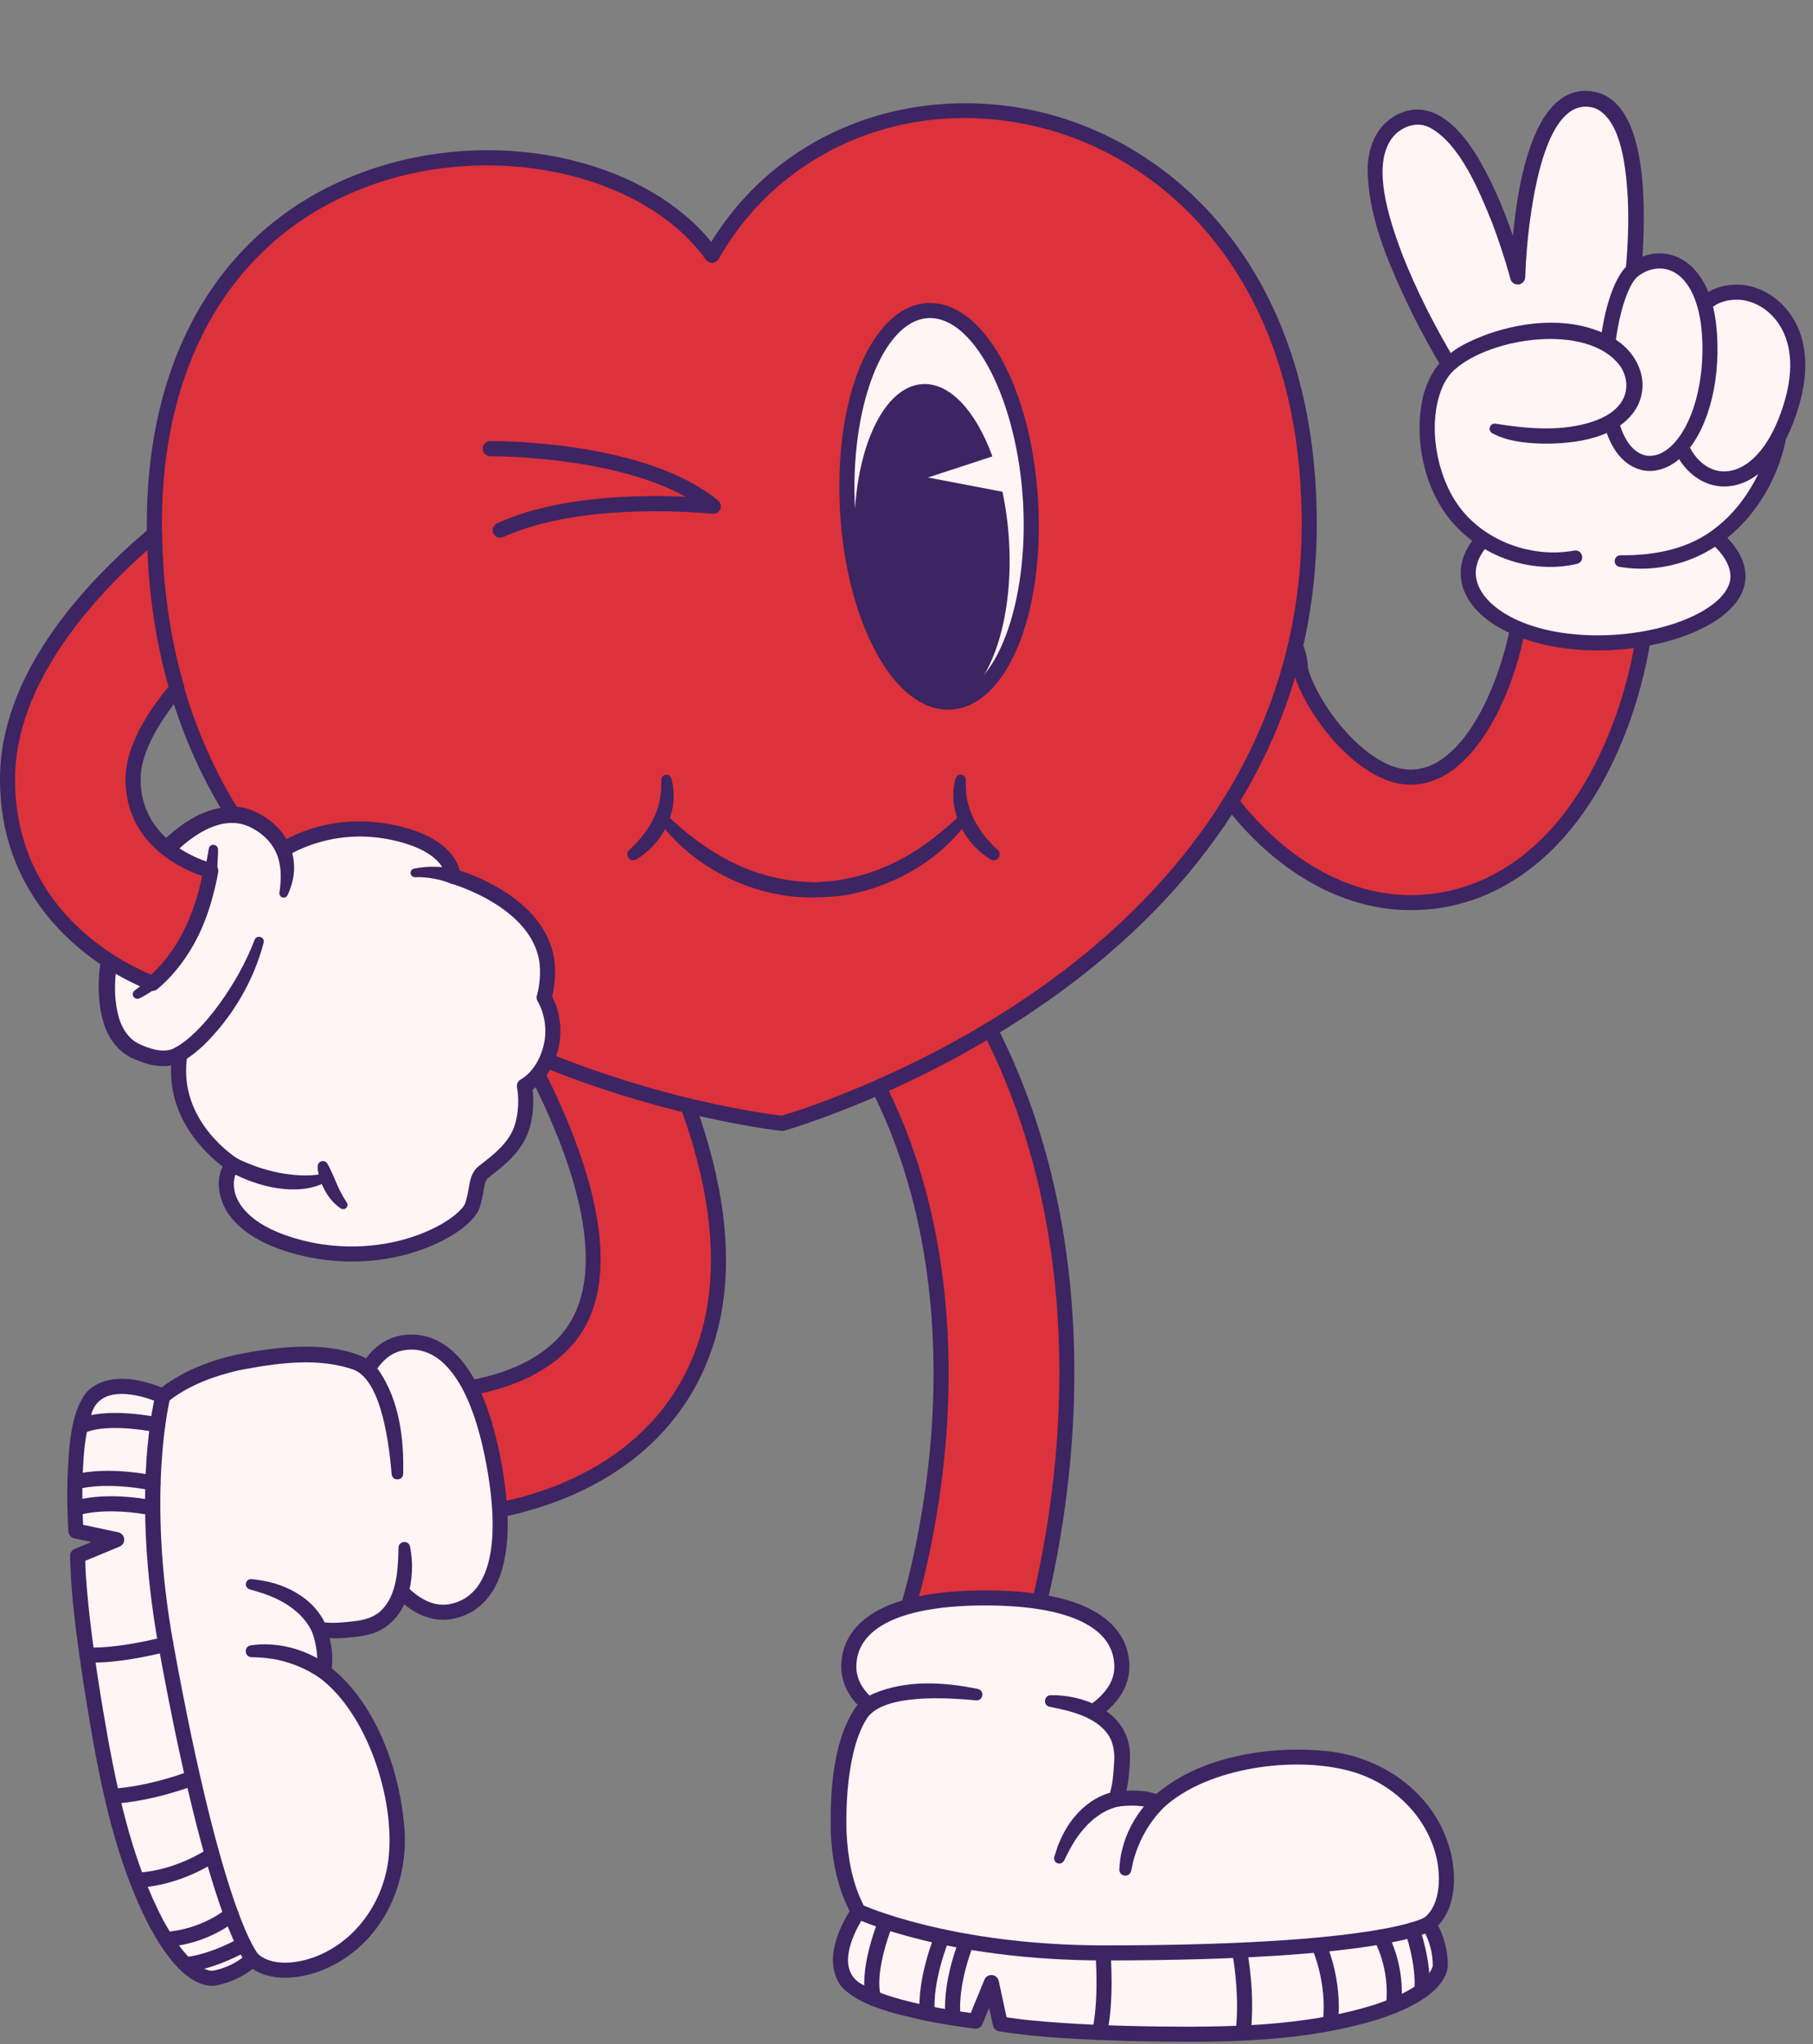 <?xml version="1.0" encoding="UTF-8" standalone="no"?><svg xmlns="http://www.w3.org/2000/svg" xmlns:xlink="http://www.w3.org/1999/xlink" data-name="Layer 2" fill="#3d2462" height="814.6" preserveAspectRatio="xMidYMid meet" version="1" viewBox="0.0 -36.2 722.3 814.6" width="722.3" zoomAndPan="magnify"><rect x="0.0" y="-36.2" width="722.3" height="814.6" fill="#808080" stroke="none"/><g data-name="Converted"><g><g><g id="change1_4"><path d="m385.124,638.34c-2.628,0-5.301-.418-7.931-1.297-13.08-4.374-20.145-18.513-15.796-31.595h0c.099-.3,9.922-30.421,12.777-72.278,2.559-37.518-.117-92.664-27.395-142.325-6.647-12.102-2.226-27.301,9.876-33.948,12.104-6.646,27.301-2.225,33.948,9.876,63.493,115.593,20.105,248.871,18.227,254.488-3.499,10.464-13.249,17.079-23.707,17.079Z" fill="#dc323c"/></g><g id="change2_4"><path d="m385.124,641.34c-3.011,0-5.999-.488-8.882-1.452-14.617-4.888-22.554-20.762-17.692-35.386.095-.289,9.817-30.272,12.631-71.536,2.532-37.117-.102-91.651-27.031-140.677-3.601-6.555-4.433-14.12-2.344-21.302,2.09-7.181,6.85-13.12,13.405-16.72,13.534-7.432,30.591-2.468,38.021,11.061,64.115,116.724,20.338,251.216,18.443,256.884-3.826,11.441-14.496,19.128-26.552,19.128Zm-16.471-284.526c-3.578,0-7.203.873-10.554,2.713-5.15,2.829-8.892,7.495-10.532,13.137-1.642,5.643-.988,11.587,1.842,16.737,27.629,50.3,30.345,106.057,27.758,143.974-2.869,42.074-12.82,72.707-12.921,73.012-3.822,11.499,2.413,23.972,13.897,27.812,2.269.758,4.617,1.142,6.98,1.142,9.472,0,17.854-6.041,20.861-15.03,1.86-5.566,44.854-137.644-18.012-252.093-3.999-7.28-11.546-11.403-19.32-11.403Z"/></g></g><g><g id="change1_2"><path d="m184.124,567.484l-2.416-49.941-.154.008c.354-.021,35.523-2.443,48.908-26.528,12.432-22.371,4.995-60.132-21.506-109.201-6.562-12.148-2.032-27.315,10.116-33.877,12.149-6.562,27.316-2.032,33.877,10.117,35.678,66.058,42.722,119.133,20.938,157.749-27.138,48.106-87.218,51.551-89.763,51.674Z" fill="#dc323c"/></g><g id="change2_3"><path d="m184.122,570.484c-1.591,0-2.917-1.25-2.994-2.855l-2.37-48.989c-.112-.288-.182-.598-.199-.923-.092-1.648,1.166-3.061,2.813-3.161.331-.021,33.952-2.47,46.468-24.991,11.909-21.43,4.467-58.194-21.523-106.318-7.337-13.584-2.254-30.605,11.33-37.942,13.586-7.336,30.605-2.252,37.942,11.331,36.2,67.024,43.235,121.075,20.911,160.649-27.943,49.534-89.619,53.07-92.231,53.196-.049.002-.098.003-.146.003Zm.719-50.274l2.13,44.042c12.638-1.247,61.027-8.656,84.303-49.916,21.245-37.66,14.191-89.759-20.964-154.849-2.793-5.171-7.432-8.945-13.062-10.626-5.63-1.681-11.579-1.069-16.75,1.723s-8.944,7.432-10.626,13.062c-1.681,5.631-1.069,11.579,1.724,16.75,27.013,50.016,34.442,88.774,21.488,112.084-11.754,21.151-39.026,26.504-48.243,27.73Z"/></g></g><g><g id="change1_3"><path d="m561.982,323.465c-24.458,0-48.702-12.858-68.264-36.205-11.806-14.09-25.592-37.271-25.592-56.231,0-13.807,11.193-25,25-25,13.62,0,24.696,10.893,24.994,24.441.532,3.058,5.038,14.637,15.251,26.224,5.521,6.264,16.579,16.771,28.61,16.771,26.698,0,43.035-47.042,44.306-72.26.695-13.79,12.456-24.411,26.227-23.709,13.79.694,24.405,12.437,23.709,26.227-.903,17.916-6.79,45.886-20.602,70.656-17.651,31.653-43.804,49.086-73.641,49.086Zm-43.856-92.453v.017-.017Zm-.035-.728h0,0Z" fill="#dc323c"/></g><g id="change2_19"><path d="m561.982,326.465c-25.361,0-50.421-13.239-70.564-37.278-12.129-14.476-26.292-38.393-26.292-58.158,0-15.439,12.561-28,28-28,15.018,0,27.519,12.142,27.986,27.119.634,3.033,4.989,13.762,14.51,24.562,5.187,5.884,15.507,15.755,26.36,15.755,24.464,0,40.122-45.853,41.31-69.411.377-7.469,3.642-14.346,9.195-19.364,5.553-5.018,12.742-7.571,20.181-7.19,7.468.376,14.344,3.639,19.359,9.187,5.016,5.548,7.57,12.717,7.193,20.187-.92,18.255-6.914,46.747-20.978,71.966-18.205,32.646-45.288,50.625-76.261,50.625Zm-68.856-117.437c-12.131,0-22,9.869-22,22,0,18.155,13.409,40.601,24.892,54.305,18.982,22.655,42.409,35.132,65.965,35.132,28.7,0,53.923-16.886,71.021-47.547,13.561-24.319,19.339-51.768,20.226-69.346.296-5.869-1.712-11.502-5.652-15.861-3.94-4.359-9.343-6.923-15.212-7.218-5.852-.298-11.492,1.708-15.854,5.649-4.363,3.943-6.93,9.347-7.226,15.214-1.359,26.957-18.328,75.109-47.302,75.109-13.211,0-25.006-11.145-30.861-17.788-9.203-10.44-14.116-21.189-15.567-26.104-.271-.451-.428-.979-.428-1.544,0-.083.004-.167.01-.249-.008-.081-.013-.162-.015-.244-.261-11.859-10.128-21.507-21.995-21.507Z"/></g></g><g><g><g id="change3_6"><path d="m692.413,193.692c-.259,14.771-28.001,26.777-57.678,26.257-29.676-.52-50.049-13.371-49.79-28.141.259-14.771,23.09-29.933,52.766-29.412,29.676.52,54.961,16.526,54.702,31.297Z" fill="#fff5f5"/></g><g id="change2_20"><path d="m636.562,222.965c-.627,0-1.253-.005-1.879-.017-30.367-.532-53.04-13.942-52.738-31.193.313-17.753,26.404-32.904,55.819-32.359,14.356.252,28.954,4.16,40.051,10.722,11.329,6.7,17.743,15.312,17.598,23.627-.146,8.304-7.1,15.957-19.58,21.548-10.951,4.905-25.167,7.672-39.271,7.672Zm-.345-57.583c-27.462,0-48.05,13.799-48.272,26.479-.209,11.925,17.256,24.57,46.844,25.089,13.876.237,27.929-2.357,38.591-7.133,10.089-4.519,15.933-10.416,16.033-16.177h0c.106-6.006-5.371-12.869-14.652-18.357-10.229-6.049-23.752-9.653-37.102-9.887-.481-.008-.964-.013-1.441-.013Z"/></g></g><g><g id="change3_4"><path d="m627.716,185.837c-20.209,4.546-53.022-6.082-58.393-42.442-3.746-25.361,7.928-34.267,7.928-34.267,0,0-47.569-76.908-21.672-95.439,28.234-20.202,49.08,60.487,49.08,60.487,0,0,1.409-69.011,25.802-71.012,24.393-2.001,22.183,50.585,20.301,68.337-1.882,17.752,13.941,24.497,25.825,26.783,26.678,5.131,38.061,22.788,30.196,46.88-6.924,21.209-25.979,45.46-61.338,42.206" fill="#fff5f5"/></g><g id="change2_2"><path d="m628.31,188.478c-20.466,4.793-43.128-4.765-54.131-22.607-7.952-12.943-10.704-30.137-7.004-44.921,1.508-5.242,4.009-10.582,8.257-14.207,0,0-.732,3.963-.732,3.963-4.238-7.002-8.081-14.07-11.734-21.319-8.634-17.871-18.041-38.146-18.088-58.4.082-9.227,4.109-18.505,13.321-22.195,14.044-5.815,25.334,8.531,31.419,19.192,8.146,14.33,13.525,29.634,17.942,45.432.02.021-5.898.693-5.902.699.775-19.042,4.376-73.701,29.811-74.115,28.13.034,23.729,56.046,22.271,74.928-.087,10.285,9.341,16.583,18.401,19.098,3.431,1.02,6.993,1.581,10.461,2.515,5.705,1.604,11.385,4.078,16.245,7.594,0,0,.569.469.569.469,0,0,1.137.942,1.137.942,1.492,1.098,2.964,2.824,4.239,4.142,2.525,3.066,4.501,6.655,5.811,10.408.374,1.588,1.194,4.151,1.279,5.805,0,0,.192,1.469.192,1.469.224,2.242.233,5.07-.02,7.308-.095.728-.142,2.144-.328,2.879-4.085,23.113-20.724,44.992-44.051,51.008-7.346,1.993-15.079,2.37-22.443,1.123-1.271-.215-2.126-1.419-1.911-2.69.192-1.133,1.17-1.936,2.28-1.944,13.811.134,27.745-2.502,38.57-11.425,11.32-8.869,20.424-25.121,21.812-39.487,1.271-12.199-4.497-22.418-15.572-27.988-6.132-3.436-13.293-4.38-20.019-6.209-7.493-2.236-14.977-6.104-19.384-13.022-2.261-3.525-3.413-7.757-3.477-11.814,0-3.988.54-7.276.736-11.08.457-7.089.581-14.212.253-21.271-.646-10.623-2.198-31.005-12.871-35.778-18.947-6.294-24.568,33.308-26.288,46.011-.876,7.043-1.472,14.217-1.703,21.248-.038,1.667-1.432,2.986-3.099,2.931-1.362-.044-2.482-.994-2.808-2.25-2.045-7.566-4.55-15.175-7.365-22.552-4.977-12.362-12.735-31.279-24.686-37.692-4.577-2.43-9.768-.944-13.446,2.315-11.225,10.545-2.321,35.432,2.348,48.006,5.767,14.7,13.092,29.025,21.2,42.554.626,1.034.522,2.305-.163,3.215,0,0-.568.749-.568.749,0,0-.161.147-.161.147-1.409,1.301-2.521,3.034-3.467,4.704-6.846,13.677-3.897,33.622,3.877,46.296,9.598,15.861,29.898,23.849,47.867,20.525,3.444-.557,4.48,4.399,1.123,5.293h0Z"/></g></g><g><g id="change3_1"><path d="m674.02,93.527c-2.245,7.23-15.583,43.923,3.089,57.789,11.095,8.239,28.671,1.948,36.949-27.484,8.278-29.432-9.017-43.275-21.414-43.603-9.852-.26-16.091,5.138-18.625,13.298Z" fill="#fff5f5"/></g><g id="change2_18"><path d="m686.888,157.656c-4.096,0-8.062-1.328-11.567-3.931-19.283-14.32-8.283-48.339-4.668-59.518.2-.619.37-1.146.502-1.569h0c3.128-10.072,11.015-15.669,21.569-15.407,7.488.198,15.207,4.483,20.146,11.184,4.711,6.392,9.242,17.866,4.077,36.229-4.789,17.026-13.146,28.355-23.532,31.9-2.179.744-4.37,1.112-6.526,1.112Zm-10.003-63.24h0c-.137.442-.314.991-.523,1.637-8.819,27.273-7.966,45.056,2.537,52.855,3.717,2.761,8.182,3.457,12.578,1.958,8.339-2.846,15.518-12.996,19.694-27.846,4.508-16.03.785-25.73-3.132-31.045-4.62-6.269-11.022-8.628-15.474-8.746-10.055-.271-14.05,5.938-15.681,11.188Z"/></g></g><g><g id="change3_12"><path d="m650.762,71.501c-11.934,9.157-18.887,72.187,4.602,76.812,15.061,2.19,27.625-22.275,25.708-51.261-1.917-28.986-19.214-34.064-30.31-25.551Z" fill="#fff5f5"/></g><g id="change2_48"><path d="m657.242,151.45c-.768,0-1.538-.056-2.311-.168-.05-.007-.099-.016-.147-.025-5.486-1.08-12.746-5.443-16.178-20.093-4.92-21.007.679-54.637,10.329-62.042h0c5.973-4.582,13.306-5.611,19.622-2.752,5.194,2.352,14.115,9.438,15.507,30.484,1.363,20.604-4.252,39.923-14.304,49.217-3.835,3.546-8.122,5.379-12.519,5.379Zm-1.373-6.095c3.367.46,6.668-.777,9.818-3.689,8.64-7.988,13.619-25.837,12.391-44.416-.866-13.092-5.238-22.355-11.995-25.414-4.263-1.93-9.309-1.166-13.495,2.046-6.452,4.951-13.029,35.033-8.14,55.914,1.486,6.343,4.673,14.179,11.421,15.56Z"/></g></g><g><g id="change3_2"><path d="m595.214,134.544c15.206,5.458,53.394,5.269,55.888-15.662,1.229-14.649-16.016-25.822-41.78-22.712-14.479,1.748-28.021,8.296-32.072,12.958" fill="#fff5f5"/></g><g id="change2_1"><path d="m595.898,132.638c11.927,1.909,24.704,3.09,36.432-.171,5.335-1.496,11.007-4.079,13.849-8.826,2.784-4.463,2.109-10.301-1.06-14.457-13.109-16.726-51.343-10.931-65.635,1.945-2.657,2.891-7.057-.939-4.498-3.97,4.937-5.143,11.395-7.818,17.851-10.287,15.716-5.425,34.228-6.994,49.332,1.322,9.733,5.387,15.523,16.885,10.17,27.494-6.959,12.882-25.164,15.109-38.292,14.871-6.685-.226-13.455-.924-19.517-4.109-2.054-1.114-.905-4.265,1.368-3.812h0Z"/></g></g></g><g><g id="change1_1"><path d="m311.642,411.435s209.954-58.659,209.954-238.927c0-177.337-180-208.725-237.913-106.986C235.944-1,61.502,7.609,61.502,172.507c0,212.869,250.14,238.927,250.14,238.927Z" fill="#dc323c"/></g><g id="change2_30"><path d="m311.642,414.434c-.104,0-.207-.005-.311-.016-.632-.066-63.835-6.957-126.163-39.97-36.718-19.448-65.992-44.024-87.012-73.044-26.312-36.329-39.654-79.696-39.654-128.896,0-71.52,33.422-123.291,91.696-142.037,24.852-7.995,52.434-8.998,77.669-2.821,23.485,5.748,43.004,17.223,55.499,32.528,13.536-21.868,33.268-38.181,57.311-47.321,23.993-9.123,51.323-10.41,76.958-3.625,51.708,13.686,106.961,63.766,106.961,163.276,0,41.699-11.195,80.39-33.276,114.997-17.624,27.622-42.173,52.692-72.966,74.515-52.309,37.071-105.375,52.157-105.904,52.305-.264.074-.535.111-.808.111ZM193.996,29.703c-14.017,0-28.305,2.087-41.96,6.48-55.629,17.896-87.534,67.584-87.534,136.325,0,87.024,41.49,153.155,123.318,196.556,58.179,30.857,117.158,38.56,123.563,39.322,5.73-1.692,55.016-16.862,103.644-51.363,47.247-33.521,103.568-92.743,103.568-184.515,0-96.104-52.946-144.361-102.497-157.476-52.099-13.789-104.265,7.099-129.809,51.973-.506.889-1.43,1.458-2.45,1.512-1.039.051-1.999-.417-2.595-1.247-17.093-23.818-51.276-37.568-87.249-37.568Z"/></g></g><g><g><g><g id="change3_9"><path d="m112.745,302.483s20.548-14.414,49.716-5.425c18.199,5.608,18.022,15.927,18.022,15.927,0,0,37.186,10.291,37.652,37.263.107,6.516-1.357,11.047-1.357,11.047,0,0,5.989,9.353,2.263,21.444-3.227,10.471-10.123,13.805-10.123,13.805,0,0,1.742,7.634-.985,16.484-3.16,10.252-14.555,16.538-16.171,18.602-2.195,2.804-1.501,5.859-3.484,12.294-2.756,8.944-34.905,27.481-72.55,15.881-32.603-10.047-26.177-31.122-22.455-31.629,0,0-25.503-15.622-21.761-43.268l41.234-82.425Z" fill="#fff5f5"/></g><g id="change2_47"><path d="m140.215,466.485c-8.531,0-17.119-1.27-25.372-3.813-27.128-8.36-28.015-23.952-27.641-28.532.173-2.115.712-4.005,1.507-5.5-6.984-5.31-23.371-20.493-20.171-44.135.044-.327.142-.645.29-.94l41.234-82.425c.223-.445.553-.828.96-1.114.889-.623,22.096-15.151,52.322-5.836,14.986,4.619,18.825,12.527,19.804,16.475,7.904,2.581,37.543,13.96,37.986,39.531.08,4.906-.672,8.783-1.143,10.706,1.618,3.139,5.241,11.931,1.916,22.721-2.508,8.137-7.094,12.472-9.717,14.386.381,3.088.686,9.163-1.392,15.903-2.669,8.657-10.387,14.624-14.533,17.829-.852.658-1.911,1.478-2.163,1.763-.763.975-.976,2.061-1.384,4.423-.309,1.79-.693,4.018-1.576,6.882-1.889,6.127-12.219,13.369-25.122,17.61-8.244,2.71-16.995,4.066-25.807,4.066Zm-45.941-35.482c-.549.715-1.692,3.486-.808,7.468,1.011,4.544,5.36,12.987,23.145,18.467,21.051,6.487,38.819,2.647,47.537-.219,12.94-4.253,20.337-10.676,21.262-13.677.77-2.498,1.104-4.431,1.398-6.136.453-2.626.845-4.894,2.591-7.124.626-.799,1.649-1.59,3.198-2.788,3.875-2.995,10.36-8.008,12.469-14.849,2.438-7.912.941-14.872.926-14.941-.302-1.358.368-2.754,1.621-3.36.211-.107,5.802-3.031,8.562-11.987,3.246-10.531-1.717-18.615-1.93-18.954-.472-.752-.595-1.686-.321-2.53.011-.034,1.31-4.196,1.212-10.075-.422-24.389-35.104-34.324-35.455-34.422-1.315-.366-2.221-1.576-2.197-2.942-.009-.274-.397-8.229-15.905-13.009-24.66-7.599-43.032,2.501-46.518,4.637l-40.639,81.234c-3.073,25.02,19.455,39.228,20.422,39.824,1.077.665,1.624,1.937,1.361,3.175-.219,1.036-.96,1.864-1.931,2.208Z"/></g></g><g id="change2_23"><path d="m129.432,435.031c-11.101,5.672-27.246,1.59-37.579-4.212-3.271-1.968-.687-6.888,2.787-5.311,2.622,1.268,5.319,2.372,8.072,3.335,5.456,1.856,11.219,3.039,16.963,3.287,2.911.125,5.783.023,8.502-.538,2.055-.413,3.084,2.444,1.254,3.439h0Z"/></g><g id="change2_24"><path d="m130.482,427.58c2.147,3.734,3.439,7.922,5.483,11.698.659,1.236,1.377,2.408,2.138,3.61.582.796.386,1.934-.456,2.462-.57.361-1.273.341-1.811.008-4.219-2.743-6.943-7.325-8.463-12.007-.449-2.038-2.141-6.622,1.259-6.91.814-.002,1.494.467,1.849,1.14h0Z"/></g><g id="change2_25"><path d="m164.937,309.914c5.487-1.088,10.949-.983,16.429.204,1.624.356,2.652,1.961,2.296,3.585-.377,1.803-2.362,2.848-4.063,2.149-2.184-.877-4.503-1.552-6.895-1.971-2.369-.427-4.973-.645-7.34-.547-2.097.069-2.465-2.981-.426-3.42h0Z"/></g><g><g id="change3_7"><path d="m103.24,338.863c-6.165,20.006-22.271,41.044-33.589,45.882-4.757,2.034-12.011-.29-16.062-2.357-14.211-7.249-14.621-34.666-1.818-59.764,12.802-25.098,34.701-39.567,48.912-32.318,4.41,2.249,18.364,9.888,12.259,29.698" fill="#fff5f5"/></g><g id="change2_44"><path d="m105.047,339.42c-4.093,15.53-12.57,29.803-24.06,41.038-3.585,3.216-7.537,6.566-12.306,7.81-6.041,1.101-11.27-.626-16.518-3.066-5.269-2.64-8.88-7.781-10.697-13.165-8.69-27.772,10.006-67.072,34.41-81.708,7.455-4.527,17.85-7.262,26.234-2.868,13.207,6.387,18.778,19.693,12.451,33.043-.41.853-1.434,1.213-2.288.803-.695-.334-1.062-1.077-.953-1.802.722-4.783.784-9.414-.402-13.527-1.539-5.259-5.364-9.442-10.172-12.031-15.144-8.723-33.492,10.011-41.275,22.11-9.604,15.012-17.189,36.261-11.921,53.882,1.336,4.02,3.744,7.695,7.477,9.642,3.991,1.919,9.34,3.822,13.531,2.268,3.6-1.664,6.742-4.293,9.568-7.071,3.382-3.339,6.485-7.069,9.318-10.992,5.683-7.854,10.511-16.411,13.988-25.48.848-2.216,4.162-1.197,3.615,1.114h0Z"/></g></g></g><g id="change2_27"><path d="m86.816,302.201c.056,22.877-10.189,48.383-31.297,59.343-1.917.95-3.563-1.729-1.825-2.998,8.821-6.495,15.488-15.203,20.108-25.074,4.665-9.875,7.613-20.739,9.419-31.499.352-2.119,3.517-1.932,3.596.229h0Z"/></g></g><g><g><g id="change3_3"><ellipse cx="374.125" cy="165.568" fill="#fff5f5" rx="36.5" ry="78.134" transform="rotate(-3.38 374.148 165.573)"/></g><g id="change2_31"><path d="m377.693,246.597c-10.53,0-20.684-8.087-28.714-22.926-7.957-14.703-13.03-34.511-14.286-55.774-2.682-45.416,12.537-82.016,34.648-83.322.404-.024.81-.036,1.213-.036,21.604,0,40.368,34.115,43.003,78.7h0c2.682,45.417-12.537,82.016-34.648,83.322-.405.024-.812.036-1.216.036Zm-7.149-156.058c-.283,0-.565.008-.849.025-18.127,1.071-31.413,36.323-29.012,76.979,1.205,20.405,6.025,39.324,13.573,53.272,7.062,13.052,15.916,20.264,24.299,19.756,18.126-1.071,31.411-36.326,29.012-76.979h0c-2.364-40.021-19.208-73.053-37.023-73.053Z"/></g></g><g id="change2_5"><path d="m383.102,242.733c.014-.009.027-.02.04-.029-.168.055-.335.12-.504.17.156-.049.306-.09.464-.141Z"/><path d="m382.638,242.875c-.097.03-.19.057-.286.087.096-.026.191-.059.286-.087Z"/><path d="m401.998,179.359c-.406-6.878-1.316-13.466-2.631-19.619l-29.671-5.67,25.674-8.409c-6.497-17.898-16.866-29.457-27.867-28.807-16.96,1.002-29.005,30.614-26.908,66.131.297,5.031.866,9.906,1.662,14.567h0c7.156,27.861,21.318,46.908,36.475,46.013,1.23-.073,2.437-.279,3.62-.604.096-.03.19-.057.286-.087.169-.05.336-.115.504-.17,12.543-8.264,20.604-33.75,18.856-63.346Z"/></g></g><g id="change2_28"><path d="m53.671,358.5c8.755-6.548,15.438-15.213,20.128-25.034,4.734-9.847,7.75-20.727,9.473-31.509.149-.959,1.047-1.615,2.005-1.466.857.133,1.472.865,1.487,1.704.106,5.914-.672,11.613-1.925,17.305-2.716,12.103-8.11,23.912-16.847,32.926-3.638,3.643-7.799,6.919-12.442,9.159-.9.439-1.986.066-2.426-.834-.389-.797-.14-1.74.547-2.25h0Z"/></g><g id="change2_46"><path d="m385.17,291.528c-10.1,14.12-26.784,24.023-43.534,27.961-5.717,1.49-11.656,1.826-17.522,1.912-1.654.024-3.015-1.297-3.039-2.951-.031-1.7,1.369-3.051,3.039-3.049,2.384-.209,5.782-.248,8.095-.648,13.491-1.673,26.342-7.154,37.274-15.218,4.293-3.158,8.758-6.806,12.547-10.479,1.662-1.801,4.52.424,3.141,2.472h0Z"/><path d="m394.793,306.291c-10.798-6.364-17.496-19.858-14.085-32.212.541-2.33,3.989-1.972,4.056.399.034,1.068.039,2.213.017,3.277.042.636.205,2.28.246,2.946.973,7.188,4.66,13.679,9.606,18.928.938,1.026,1.973,2.03,2.908,2.901,1.999,1.876-.37,5.095-2.748,3.761h0Z"/></g><g id="change2_32"><path d="m266.198,289.056c9.784,9.352,21.24,17.436,34.056,21.985,5.696,1.969,11.776,3.333,17.776,3.974,1.371.074,4.694.289,6.084.385,4.004.102,4.028,5.908,0,6-17.692.271-35.135-6.231-48.937-17.185-4.594-3.729-8.724-7.754-12.12-12.688-.624-.912-.39-2.157.521-2.781.842-.578,1.955-.413,2.619.309h0Z"/><path d="m250.824,302.401c5.69-5.275,10.555-12.044,12.029-19.779.23-1.118.453-2.722.505-3.879.087-.587.097-1.387.075-1.982-.006-.75.008-1.518.031-2.281.071-2.389,3.53-2.714,4.055-.4.316,1.485.723,3.065.793,4.594.961,11.077-5.461,22.007-14.878,27.618-2.534,1.353-4.804-2.065-2.611-3.89h0Z"/></g><g id="change2_29"><path d="m199.258,178.073c-1.137,0-2.224-.649-2.729-1.75-.691-1.506-.03-3.287,1.476-3.978,24.431-11.209,57.88-11.409,75.177-10.588-29.512-16.429-77.272-16.177-77.809-16.164h-.03c-1.643,0-2.983-1.323-3-2.97-.017-1.657,1.312-3.013,2.969-3.03,2.503-.028,61.69-.354,90.768,23.661,1.023.845,1.369,2.261.853,3.482-.518,1.222-1.779,1.96-3.095,1.812-.507-.056-51.224-5.48-83.33,9.25-.405.186-.83.274-1.249.274Z"/></g><g><g><g id="change3_5"><path d="m392.554,600.517h0c43.239,0,54.391,14.543,54.391,27.457,0,14.609-18.587,21.848-19.174,22.239h-35.217s-35.217,0-35.217,0c-.587-.391-19.174-7.631-19.174-22.239,0-12.913,11.152-27.457,54.391-27.457Z" fill="#fff5f5"/></g><g id="change2_26"><path d="m427.771,653.213h-70.435c-.512,0-1.013-.131-1.457-.378-.07-.034-.172-.08-.301-.139-13.165-6.069-20.416-14.849-20.416-24.722,0-11.375,7.456-30.457,57.392-30.457s57.391,19.082,57.391,30.457c0,9.873-7.251,18.653-20.416,24.722-.129.06-.23.105-.301.139-.444.247-.945.378-1.457.378Zm-69.754-6h69.073c6.331-2.93,16.854-9.299,16.854-19.239,0-15.771-18.251-24.457-51.391-24.457s-51.392,8.686-51.392,24.457c0,9.94,10.523,16.309,16.854,19.239Z"/></g></g><g><g id="change3_8"><path d="m418.445,641.604s29.087,1.272,28.618,22.403c-.276,12.435-2.564,16.727-2.564,16.727,0,0,10.37-1.663,16.826,1.37,0,0,16.728-18.196,56.837-18.196,42.652,0,58.109,30.13,58.109,47.935,0,14.804-7.239,18.587-7.239,18.587,0,0,4.696,6.359,4.793,16.239.098,9.88-25.141,27.717-98.511,27.717-56.348,0-76.793-4.141-76.793-4.141l-3.554-16.467-6.315,15.378s-45.695-5.074-52.152-17.204c-5.757-10.816,5.478-26.511,5.478-26.511,0,0-7.944-12.424-7.944-35.511,0-23.087,4.258-36.632,9.216-43.826,4.989-7.239,22.696-10.761,45.978-7.043" fill="#fff5f5"/></g><g id="change2_21"><path d="m418.547,639.29c12.712-.276,28.377,5.848,31.193,19.604.571,2.6.486,5.288.355,7.926-.334,5.144-.789,10.518-2.941,15.315-.001.043-3.124-4.364-3.129-4.362,6.38-.751,12.383-.995,18.576,1.616,0,0-3.484.685-3.484.685,17.745-16.574,47.417-21.085,70.797-18.369,21.991,2.759,41.855,17.269,47.781,39.187,2.774,10.179,2.579,24.356-6.362,31.613-.27.19-.429.316-.912.585,0,0,1.024-4.441,1.024-4.441,2.672,3.92,4.188,8.36,4.956,12.992.33,2.456.696,4.993.105,7.451-3.206,10.439-17.816,16.078-27.147,19.263-32.56,10.052-67.098,9.336-100.797,8.682-16.927-.588-33.861-1.148-50.637-3.85-1.212-.224-2.112-1.167-2.337-2.308,0,0-3.554-16.467-3.554-16.467,0,0,5.708.507,5.708.507.003.012-6.326,15.39-6.326,15.403-.518,1.26-1.806,1.971-3.096,1.817-7.131-.858-14.096-2.009-21.092-3.476-10.078-2.37-25.427-5.51-32.378-13.753-6.625-9.737-1.053-22.507,4.688-31.214,0,0-.088,3.362-.088,3.362-5.647-9.942-7.882-21.537-8.469-32.825-.316-15.785.646-35.565,9.334-49.277,1.72-2.704,4.539-4.811,7.436-6.187,13.216-5.711,28.377-4.752,41.838-1.974,2.819.668,2.107,4.767-.699,4.536-11.178-1.019-36.454-2.828-43.414,7.016-2.643,4.1-4.339,9.055-5.549,14.097-2.334,10.144-2.956,20.979-2.665,31.523.492,10.021,2.258,20.173,6.843,29.148.883,1.322,1.241,2.747.311,4.074-.865,1.25-1.753,2.746-2.519,4.188-4.076,7.751-7.493,19,2.447,23.586,7.435,3.987,15.754,5.971,24.126,7.831,6.763,1.422,13.683,2.561,20.511,3.382,0,0-3.106,1.842-3.106,1.842,0,0,6.315-15.378,6.315-15.378.629-1.533,2.382-2.265,3.915-1.635.943.387,1.586,1.218,1.793,2.142l3.554,16.467s-2.337-2.307-2.337-2.307c8.057,1.366,16.418,2.024,24.606,2.595,16.652,1.099,33.376,1.441,50.075,1.48,24.757-.102,49.954-1.327,73.705-8.732,7.564-2.571,20.306-7.369,23.188-15.035,0,0,.101-.446.101-.446,0-.135.009-.268.026-.402-.043-4.675-1.227-9.433-3.545-13.507-.21-.372-.5-.833-.653-1.046l1.024-4.441c6.624-5.443,6.449-17.455,4.267-25.292-4.266-15.865-17.529-28.206-33.189-32.728-22.373-6.536-57.767-1.838-75.205,14.401-2.086,2.124-4.427-.096-6.836-.377-2.519-.478-5.187-.566-7.785-.442-1.311.063-2.72.186-3.92.363l-3.122-4.373c1.394-3.952,1.741-8.504,1.985-12.814.334-4.058-.099-8.343-2.526-11.735-4.912-6.939-14.901-9.241-22.967-10.855-2.793-.367-2.638-4.506.202-4.63h0Z"/></g></g><g id="change2_6"><path d="m440.098,744.974c-62.751,0-97.925-16.129-99.392-16.816-1.5-.702-2.147-2.488-1.444-3.989.702-1.5,2.485-2.149,3.989-1.445.346.161,35.555,16.25,96.847,16.25,107.646,0,126.583-10.629,127.336-11.082,1.382-.915,3.213-.519,4.129.862.915,1.381.509,3.262-.873,4.177-.741.492-19.444,12.043-130.592,12.043Z"/></g><g id="change2_7"><path d="m463.307,684.357c-4.875,5.016-8.666,11.22-10.854,17.875-.822,2.287-1.298,4.674-1.805,7.073-.271,1.285-1.532,2.108-2.818,1.837-1.168-.246-1.953-1.311-1.884-2.467.134-2.69.46-5.374,1.139-7.987,1.627-6.567,4.881-12.699,9.285-17.827.98-1.086,1.815-2.004,2.974-3.009,3.042-2.515,6.832,1.805,3.962,4.506h0Z"/></g><g id="change2_8"><path d="m445.935,683.567c-6.34,1.286-11.721,5.64-15.613,10.725-2.583,3.293-4.515,7.052-6.364,10.82-.485,1.106-1.812,1.602-2.887,1.031-.896-.47-1.307-1.502-1.028-2.436.436-1.463.923-2.917,1.402-4.382,1.453-3.626,3.237-7.127,5.591-10.274,3.408-4.48,7.982-8.343,13.358-10.309,1.683-.592,3.36-1.044,5.178-1.164,3.942-.056,4.253,5.505.364,5.989h0Z"/></g><g id="change2_9"><path d="m348.053,763.04c-1.298,0-2.493-.848-2.878-2.156-3.476-11.834,4.618-31.644,4.965-32.481.634-1.531,2.388-2.257,3.918-1.626,1.53.632,2.259,2.387,1.627,3.917-2.132,5.168-7.143,20.362-4.752,28.5.467,1.589-.443,3.257-2.033,3.724-.282.083-.567.123-.847.123Z"/></g><g id="change2_10"><path d="m369.396,769.051c-1.555,0-2.87-1.199-2.988-2.775-1.083-14.391,5.876-31.208,6.173-31.917.64-1.527,2.396-2.248,3.925-1.608,1.528.639,2.249,2.396,1.61,3.924-.067.161-6.698,16.214-5.726,29.151.125,1.652-1.114,3.092-2.767,3.217-.076.005-.152.008-.228.008Z"/></g><g id="change2_11"><path d="m379.606,769.837c-1.555,0-2.87-1.199-2.988-2.775-1.083-14.393,5.457-30.152,5.736-30.816.641-1.527,2.398-2.245,3.926-1.604,1.527.641,2.246,2.399,1.606,3.926-.062.15-6.259,15.113-5.286,28.043.125,1.652-1.114,3.092-2.767,3.217-.076.005-.152.008-.228.008Z"/></g><g id="change2_12"><path d="m438.01,776.678c-.234,0-.473-.027-.711-.085-1.61-.392-2.598-2.014-2.206-3.624,2.847-11.699,1.377-30.566,1.362-30.755-.133-1.651,1.099-3.098,2.75-3.23,1.664-.127,3.098,1.099,3.23,2.75.065.812,1.563,20.013-1.513,32.654-.334,1.372-1.561,2.292-2.913,2.292Z"/></g><g id="change2_13"><path d="m495.28,776.678c-.114,0-.23-.007-.347-.02-1.646-.189-2.827-1.677-2.638-3.323,1.743-15.176-1.242-30.627-1.272-30.781-.319-1.625.738-3.203,2.363-3.523,1.624-.318,3.202.736,3.523,2.361.131.666,3.2,16.496,1.347,32.627-.176,1.53-1.474,2.658-2.977,2.658Z"/></g><g id="change2_14"><path d="m530.036,772.431c-.114,0-.23-.007-.347-.02-1.646-.189-2.827-1.677-2.638-3.323,1.702-14.804-3.948-27.929-4.006-28.06-.663-1.517.025-3.286,1.542-3.952,1.517-.667,3.283.021,3.95,1.536.261.592,6.368,14.69,4.475,31.161-.176,1.529-1.474,2.658-2.977,2.658Z"/></g><g id="change2_15"><path d="m555.185,766.043c-.114,0-.23-.007-.347-.02-1.646-.189-2.827-1.677-2.638-3.323,1.676-14.578-4.608-25.484-4.672-25.593-.838-1.426-.364-3.264,1.06-4.105,1.428-.842,3.26-.373,4.104,1.049.302.509,7.386,12.67,5.47,29.335-.176,1.529-1.474,2.658-2.977,2.658Z"/></g><g id="change2_16"><path d="m566.476,760.002c-.084,0-.17-.003-.255-.011-1.651-.139-2.877-1.591-2.737-3.242.863-10.224-3.58-22.81-3.625-22.936-.558-1.56.255-3.277,1.813-3.835,1.558-.556,3.275.252,3.835,1.812.202.563,4.93,13.922,3.955,25.463-.132,1.565-1.443,2.748-2.986,2.748Z"/></g></g><g><g><g id="change3_10"><path d="m196.854,547.538h0c7.729,42.543-4.587,56.115-17.293,58.423-14.373,2.611-24.818-14.383-25.308-14.89l-6.295-34.65h0l-6.295-34.65c.28-.647,4.081-20.229,18.454-22.84,12.705-2.308,29.008,6.065,36.736,48.608Z" fill="#fff5f5"/></g><g id="change2_22"><path d="m176.552,609.233c-8.561,0-17.116-5.562-24.43-15.993-.08-.115-.144-.206-.188-.269-.322-.393-.54-.863-.632-1.365l-12.59-69.3c-.091-.503-.052-1.02.111-1.501.021-.075.048-.183.083-.32,3.619-14.039,10.962-22.742,20.676-24.507,5.911-1.073,14.698-.491,22.967,8.393,7.843,8.426,13.649,22.769,17.258,42.631,8.925,49.131-8.518,59.877-19.709,61.911-1.18.214-2.363.321-3.546.321Zm-19.468-19.368c4.014,5.706,12.156,14.921,21.941,13.144,15.518-2.819,20.801-22.329,14.877-54.935-3.399-18.714-8.697-32.042-15.746-39.615-5.154-5.538-11.044-7.751-17.502-6.577-9.78,1.777-14.165,13.269-15.917,20.022l12.347,67.962Z"/></g></g><g><g id="change3_11"><path d="m161.057,580.356s3.948,28.846-16.927,32.162c-12.284,1.951-16.916.467-16.916.467,0,0,3.49,9.905,1.66,16.8,0,0,20.893,13.207,28.062,52.669,7.624,41.965-19.259,62.558-36.777,65.741-14.566,2.646-19.582-3.8-19.582-3.8,0,0-5.417,5.757-15.121,7.619-9.704,1.862-31.765-19.782-44.879-91.97-10.072-55.44-9.651-76.297-9.651-76.297l15.567-6.44-16.259-3.465s-3.175-45.866,7.606-54.387c9.613-7.598,27.063.651,27.063.651,0,0,10.804-10.037,33.519-14.163,22.715-4.127,36.804-2.358,44.768,1.234,8.014,3.615,14.644,20.407,15.148,43.979" fill="#fff5f5"/></g><g id="change2_17"><path d="m163.353,580.042c2.544,12.458-.682,28.966-13.713,34.195-2.456,1.026-5.116,1.423-7.735,1.765-5.121.591-10.489,1.104-15.594-.156-.042.007,3.736-3.853,3.732-3.858,1.879,6.142,3.193,12.006,1.73,18.566,0,0-1.297-3.305-1.297-3.305,19.479,14.497,29.221,42.884,30.728,66.373,1.216,22.13-9.51,44.268-30.015,54.016-9.519,4.549-23.503,6.891-32.241-.609-.235-.231-.388-.366-.739-.793l4.552.214c-3.379,3.33-7.476,5.615-11.896,7.198-2.358.764-4.788,1.577-7.312,1.435-10.844-1.289-19.004-14.656-23.805-23.266-15.711-30.238-21.179-64.348-26.559-97.621-2.446-16.76-4.923-33.52-5.263-50.51.004-1.233.771-2.287,1.853-2.712,0,0,15.567-6.44,15.567-6.44l.522,5.706c-.017.001-16.269-3.47-16.286-3.471-1.332-.284-2.263-1.425-2.341-2.721-.43-7.169-.543-14.229-.35-21.373.536-10.363.866-25.972,7.744-34.315,8.44-8.266,21.919-5.06,31.549-.967,0,0-3.324.515-3.324.515,8.772-7.333,19.781-11.605,30.783-14.2,15.474-3.133,35.109-5.721,50.152.376,2.968,1.209,5.545,3.606,7.416,6.211,7.981,11.982,9.748,27.071,9.421,40.811-.156,2.909-4.343,2.917-4.59.098-.996-11.175-3.736-36.35-14.661-41.436-14.51-5.347-31.333-2.795-46.353.072-9.771,2.276-19.444,5.828-27.455,11.943-.228.177-.492.403-.629.52-.926.847-2.253,1.007-3.324.514-1.384-.628-3.015-1.234-4.571-1.729-8.354-2.625-20.034-3.976-22.768,6.624-2.594,8.028-3.059,16.567-3.392,25.137-.19,6.909-.074,13.921.338,20.785,0,0-2.367-2.727-2.367-2.727l16.259,3.465c1.621.345,2.654,1.939,2.309,3.559-.212.997-.914,1.779-1.787,2.147,0,0-15.567,6.44-15.567,6.44,0,0,1.852-2.712,1.852-2.712.096,8.171.943,16.516,1.845,24.673,1.895,16.58,4.548,33.096,7.494,49.533,4.526,24.34,10.235,48.912,21.765,70.957,3.903,7.005,10.849,18.636,18.937,20.128.75.059,1.422-.146,2.197-.314,4.119-.996,8.062-2.896,11.316-5.616.328-.273.73-.641.913-.829,0,0,4.552.214,4.552.214,6.539,5.544,18.326,3.225,25.647-.322,14.847-7.033,24.619-22.288,26.268-38.504,2.432-23.18-8.518-57.167-27.611-71.42-2.463-1.673-.697-4.373-.85-6.794.02-2.564-.37-5.205-.957-7.739-.297-1.279-.67-2.643-1.058-3.792l3.745-3.854c4.138.666,8.679.193,12.962-.337,4.052-.396,8.191-1.589,11.095-4.583,5.949-6.073,6.429-16.313,6.576-24.538-.139-2.814,3.962-3.401,4.591-.628h0Z"/></g></g><g id="change2_33"><path d="m100.615,747.409c-.803,0-1.606-.316-2.202-.936-.616-.642-15.324-16.979-35.191-126.336-11.216-61.74-1.634-99.231-1.22-100.796.423-1.603,2.069-2.556,3.666-2.135,1.603.423,2.558,2.064,2.135,3.666-.097.37-9.633,37.888,1.323,98.193,19.24,105.912,33.083,122.644,33.663,123.305,1.147,1.195,1.085,3.068-.11,4.216-.575.552-1.318.824-2.063.824Z"/></g><g id="change2_34"><path d="m127.011,632.137c-4.816-3.263-10.358-5.571-16.034-6.869-3.548-.783-7.129-1.088-10.775-1.126-2.916-.128-3.105-4.347-.22-4.738,9.385-1.342,19.115.86,27.262,5.642,1.244.77,2.296,1.427,3.492,2.388,3.018,2.543-.555,7.044-3.725,4.703h0Z"/></g><g id="change2_35"><path d="m124.684,614.904c-1.895-4.754-5.567-8.559-9.839-11.391-2.238-1.544-4.759-2.721-7.257-3.774-2.654-1.089-5.432-1.839-8.196-2.66-1.096-.343-1.707-1.509-1.364-2.605.302-.966,1.244-1.554,2.213-1.447,3.064.315,6.106.825,9.08,1.688,6.124,1.822,11.895,5,16.197,9.859,1.632,1.867,3.078,3.984,4.073,6.272.385.877.682,1.652.92,2.628.759,3.868-4.656,5.169-5.827,1.429h0Z"/></g><g id="change2_36"><path d="m31.949,535.267c-1.099,0-2.156-.605-2.683-1.654-.744-1.48-.146-3.284,1.334-4.027,11.023-5.536,31.962-1.112,32.847-.921,1.62.349,2.649,1.944,2.301,3.564-.349,1.619-1.945,2.652-3.563,2.301-5.466-1.174-21.312-3.389-28.891.418-.433.217-.892.319-1.345.319Z"/></g><g id="change2_37"><path d="m60.955,557.74c-.213,0-.43-.023-.646-.07-.171-.038-17.148-3.694-29.706-.422-1.603.417-3.241-.544-3.659-2.147-.417-1.604.544-3.242,2.147-3.66,13.965-3.636,31.756.204,32.507.369,1.617.356,2.64,1.956,2.284,3.574-.309,1.401-1.55,2.356-2.928,2.356Z"/></g><g id="change2_38"><path d="m60.84,567.692c-.214,0-.431-.023-.648-.071-.158-.034-15.988-3.457-28.536-.188-1.603.419-3.242-.544-3.659-2.147-.417-1.604.544-3.242,2.147-3.66,13.964-3.636,30.642-.02,31.345.137,1.617.358,2.637,1.959,2.279,3.576-.31,1.399-1.551,2.353-2.928,2.353Z"/></g><g id="change2_39"><path d="m37.328,626.287c-.99,0-1.957-.026-2.897-.082-1.654-.098-2.916-1.517-2.818-3.171.099-1.654,1.516-2.929,3.172-2.818,12.024.71,30.319-4.108,30.503-4.157,1.595-.424,3.243.526,3.67,2.129.426,1.601-.527,3.244-2.128,3.67-.729.194-16.811,4.429-29.501,4.429Z"/></g><g id="change2_40"><path d="m44.841,682.556c-1.567,0-2.887-1.218-2.99-2.804-.108-1.653,1.145-3.082,2.798-3.189,15.242-.997,29.911-6.695,30.058-6.753,1.541-.605,3.282.154,3.889,1.696.605,1.542-.152,3.282-1.694,3.889-.632.249-15.658,6.096-31.861,7.156-.066.004-.133.006-.198.006Z"/></g><g id="change2_41"><path d="m55.231,715.994c-1.567,0-2.887-1.218-2.99-2.804-.108-1.653,1.145-3.082,2.798-3.189,14.869-.972,26.773-8.877,26.892-8.957,1.372-.924,3.237-.563,4.163.81.926,1.373.566,3.234-.805,4.162-.536.363-13.315,8.891-29.859,9.972-.066.004-.133.006-.198.006Z"/></g><g id="change2_42"><path d="m66.012,739.596c-1.567,0-2.887-1.218-2.99-2.804-.108-1.653,1.145-3.082,2.798-3.189,14.642-.958,24.25-9.09,24.346-9.172,1.251-1.079,3.146-.943,4.229.309,1.082,1.251.949,3.14-.299,4.225-.447.389-11.146,9.531-27.885,10.625-.066.004-.133.006-.198.006Z"/></g><g id="change2_43"><path d="m73.972,749.626c-1.527,0-2.834-1.162-2.982-2.714-.158-1.649,1.051-3.115,2.7-3.272,10.214-.978,21.803-7.6,21.919-7.667,1.435-.828,3.269-.334,4.097,1.1.828,1.435.337,3.269-1.098,4.097-.518.299-12.816,7.339-24.346,8.443-.098.009-.194.014-.29.014Z"/></g></g><g><g id="change1_5"><path d="m53,274.253c0-11.304,7.475-24.194,17.472-36.168-5.405-18.497-8.59-38.929-8.932-61.501-24.092,20.259-58.539,56.435-58.539,97.669,0,46.61,33.68,71.82,57.74,81.4,15.68-13.08,21.27-33.42,23.23-44.89l-.99-.32c-3.07-.85-29.98-9.08-29.98-36.19Z" fill="#dc323c"/></g><g id="change2_45"><path d="m60.74,358.652c-.374,0-.751-.07-1.109-.213-8.706-3.466-25.356-11.668-39.061-27.648-13.649-15.917-20.57-34.94-20.57-56.539,0-41.193,32.416-77.098,59.609-99.965.886-.746,2.123-.915,3.177-.433,1.054.481,1.736,1.525,1.754,2.684.323,21.38,3.288,41.804,8.812,60.705.28.96.064,1.996-.577,2.764-10.974,13.145-16.774,24.987-16.774,34.245,0,24.888,24.938,32.511,27.781,33.299.04.011.081.023.121.036l.99.32c1.42.458,2.286,1.89,2.035,3.36-1.968,11.519-7.738,32.901-24.266,46.688-.549.458-1.231.696-1.922.696Zm-2.026-175.67c-21.622,19.119-52.714,53.232-52.714,91.271,0,50.253,39.455,71.69,54.173,77.923,12.928-11.608,18.228-28.629,20.364-39.347-7.008-2.327-30.537-12.11-30.537-38.577,0-10.525,5.77-22.92,17.151-36.858-4.854-17.095-7.686-35.364-8.438-54.413Z"/></g></g></g></g></svg>